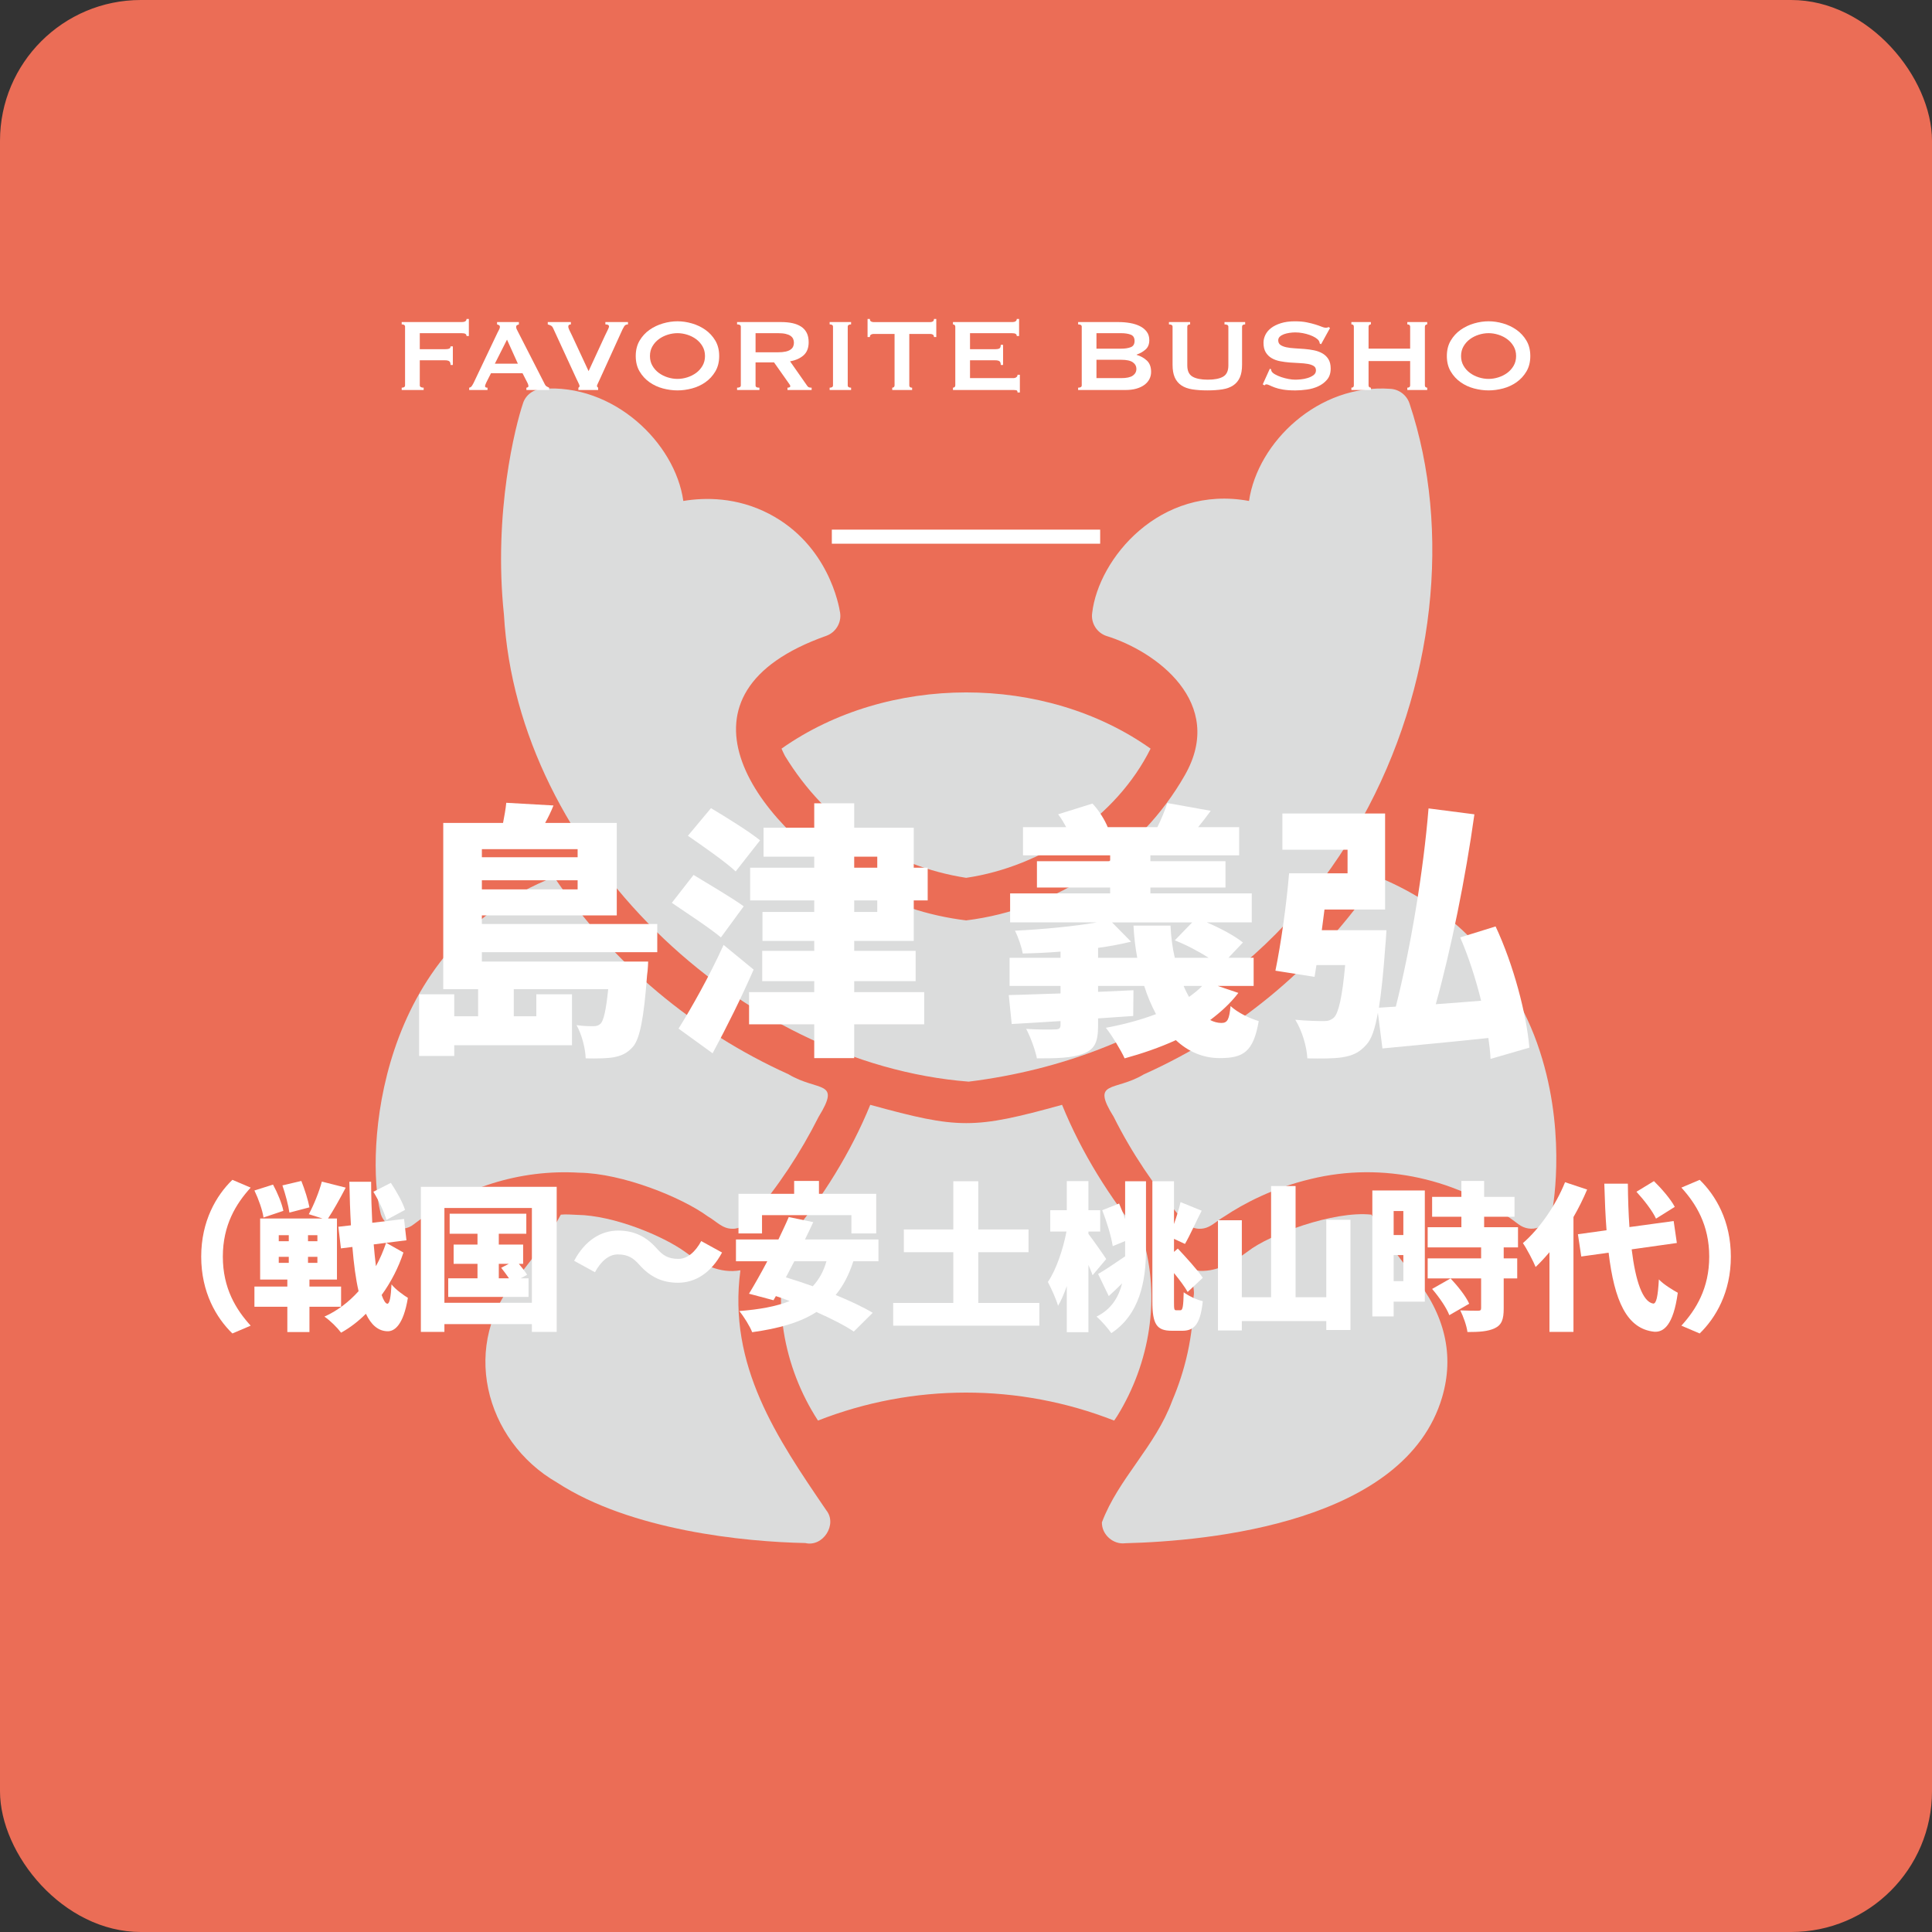 <?xml version="1.0" encoding="UTF-8"?><svg xmlns="http://www.w3.org/2000/svg" viewBox="0 0 194 194"><rect x="0" y="0" width="194" height="194" fill="#333333" stroke="none"/><g style="isolation:isolate;"><g id="a"/><g id="b"><g id="c"><rect width="194" height="194" rx="14.141" ry="14.141" style="fill:#eb6d56;"/><g style="mix-blend-mode:multiply;"><path d="M58.157,117.756c4.347,.06,10.303,2.472,12.91,4.381,.893,.512,1.465,1.252,2.476,1.248,.781,.022,1.463-.47,1.905-1.101,2.68-3.112,4.926-6.512,6.752-10.138,2.297-3.735-.038-2.49-3.027-4.275-9.544-4.319-17.714-11.158-23.535-19.81-18.041,7.083-18.864,27.856-17.46,33.589,.234,1.522,2.177,2.259,3.365,1.291,4.831-3.694,10.677-5.542,16.614-5.185l0-0Z" style="fill:#dbdcdc;"/><path d="M82.962,151.64c-4.919-7.217-9.902-14.503-8.614-24.085-2.07,.367-3.933-.627-5.545-1.841-2.207-1.603-7.166-3.674-10.858-3.725-.578-.02-1.084-.075-1.63-.021-1.079,1.989-2.497,4.021-4.233,6.138-6.008,6.792-3.424,16.576,3.852,20.763,7.395,4.813,18.798,5.955,24.932,6.074,1.775,.426,3.255-1.878,2.095-3.302Z" style="fill:#dbdcdc;"/><path d="M50.602,61.712c1.374,23.922,23.663,45.102,46.668,46.9,37.767-4.712,52.698-42.819,44.275-68.066-.274-.867-1.057-1.46-1.946-1.502-7.19-.527-13.312,5.34-14.18,11.26-8.98-1.657-15.119,5.815-15.747,11.238-.148,.994,.444,1.968,1.397,2.307,5.014,1.535,12.079,6.723,7.894,14.011-4.492,7.892-12.944,13.459-21.947,14.561-3.831-.466-7.577-1.693-10.815-3.598-10.825-6.498-19.625-19.175-3.238-24.974,.952-.339,1.545-1.312,1.397-2.307-.106-.698-1.164-6.836-7.132-9.947-3.259-1.693-6.455-1.651-8.614-1.291-.817-5.842-7.025-11.832-14.181-11.259-.889,.042-1.672,.635-1.926,1.481-.727,2.148-2.989,10.9-1.905,21.186Z" style="fill:#dbdcdc;"/><path d="M154.351,104.76c-1.542-4.337-4.156-8.232-7.514-11.365-2.751-2.519-5.672-4.191-8.466-5.334-.233,.36-.487,.72-.72,1.058-5.778,8.212-13.526,14.593-22.816,18.773-2.897,1.741-5.33,.53-3.005,4.254,1.817,3.639,4.103,7.003,6.751,10.138,.444,.629,1.121,1.124,1.905,1.1,1.014,.002,1.583-.736,2.476-1.249,1.905-1.27,4.889-2.857,8.656-3.746,7.215-1.767,14.902-.04,20.868,4.55,.593,.444,1.354,.571,2.053,.296,.677-.254,1.185-.868,1.312-1.587,.169-.847,1.46-8.593-1.503-16.889h0Z" style="fill:#dbdcdc;"/><path d="M137.715,121.967c-3.821-.413-10.286,2.019-12.402,3.683-1.532,1.115-2.979,2.017-4.826,1.968-1.479-.417-.39,1.608-.635,2.561,.021,4.042-.91,7.577-2.137,10.455-1.698,4.624-5.399,7.805-7.069,12.233-.024,1.237,1.153,2.259,2.35,2.095,8.466-.212,28.085-2.074,31.81-14.646,1.249-4.233,.296-8.339-2.857-12.212-1.736-2.116-3.154-4.148-4.233-6.138v-0Z" style="fill:#dbdcdc;"/><path d="M78.814,75.892c4.154,6.807,10.602,11.065,18.201,12.255,7.637-1.125,15.099-6.091,18.519-12.974-10.636-7.544-26.419-7.507-37.059,0,.085,.211,.212,.465,.339,.719Z" style="fill:#dbdcdc;"/><path d="M112.191,142.179c3.286-5.331,4.35-11.892,2.561-17.863-3.322-4.062-6.133-8.524-8.106-13.376-8.882,2.453-10.359,2.445-19.26,0-1.962,4.806-4.808,9.341-8.106,13.334-1.838,6.164-.662,12.951,2.857,18.371,9.545-3.746,20.191-3.746,29.736,0,.106-.148,.212-.296,.317-.466v-0Z" style="fill:#dbdcdc;"/></g><g><g><path d="M48.387,95.611v.942h16.698s-.027,.889-.108,1.347c-.323,4.363-.727,6.409-1.427,7.217-.593,.673-1.212,.916-1.939,1.05-.619,.108-1.643,.135-2.801,.108-.027-1.023-.404-2.424-.916-3.339,.727,.108,1.32,.108,1.67,.108,.323,0,.539-.054,.781-.296,.269-.323,.512-1.293,.727-3.42h-9.48v2.72h2.262v-2.208h3.582v5.117h-11.823v1.077h-3.528v-6.194h3.528v2.208h2.397v-2.72h-3.501v-16.697h6.005c.135-.7,.269-1.427,.323-2.02l4.74,.269c-.242,.619-.538,1.212-.835,1.751h7.191v9.291h-13.547v.862h17.613v2.828h-17.613Zm0-10.342v.808h9.615v-.808h-9.615Zm9.615,4.04v-.916h-9.615v.916h9.615Z" style="fill:#fff;"/><path d="M72.39,94.13c-1.078-.916-3.394-2.424-4.929-3.474l2.182-2.801c1.454,.889,3.851,2.289,5.036,3.151l-2.289,3.124Zm3.285,3.232c-1.239,2.828-2.666,5.71-4.12,8.403l-3.42-2.478c1.266-2.02,3.097-5.252,4.524-8.403l3.017,2.478Zm-1.804-9.857c-1.024-.969-3.285-2.531-4.794-3.582l2.316-2.774c1.481,.889,3.797,2.316,4.929,3.232l-2.451,3.124Zm11.903,6.975v.997h6.168v3.043h-6.168v1.104h7.029v3.232h-7.029v3.393h-4.013v-3.393h-6.544v-3.232h6.544v-1.104h-5.224v-3.043h5.224v-.997h-5.198v-2.909h5.198v-1.158h-6.436v-3.286h6.436v-1.104h-5.09v-2.908h5.09v-2.451h4.013v2.451h5.979v4.013h1.4v3.286h-1.4v4.067h-5.979Zm0-7.352h2.316v-1.104h-2.316v1.104Zm0,4.444h2.316v-1.158h-2.316v1.158Z" style="fill:#fff;"/><path d="M124.348,99.704c-.781,1.024-1.75,1.912-2.828,2.72,.35,.189,.754,.296,1.131,.296,.619,0,.781-.377,.915-1.697,.727,.673,1.912,1.239,2.828,1.508-.539,3.124-1.562,3.717-3.932,3.717-1.697,0-3.178-.673-4.39-1.804-1.643,.754-3.394,1.347-5.144,1.831-.35-.781-1.292-2.343-1.885-3.07,1.751-.323,3.474-.781,5.036-1.373-.458-.862-.862-1.804-1.185-2.828h-4.632v.592l3.555-.162-.027,2.585-3.528,.242v.754c0,1.643-.35,2.37-1.508,2.801-1.158,.431-2.639,.458-4.632,.458-.189-.916-.646-2.127-1.077-2.962,1.024,.081,2.531,.081,2.908,.054,.404,0,.539-.108,.539-.458v-.377c-1.778,.108-3.447,.216-4.901,.296l-.296-2.908c1.454-.027,3.231-.108,5.198-.162v-.754h-5.117v-2.828h5.117v-.619c-1.293,.108-2.585,.162-3.797,.188-.108-.646-.458-1.67-.781-2.289,2.801-.135,5.925-.431,8.214-.835h-8.699v-2.909h10.045v-.592h-7.352v-2.639h7.352v-.592h-8.752v-2.828h4.336c-.243-.458-.512-.916-.808-1.293l3.447-1.077c.646,.673,1.239,1.643,1.535,2.37h4.982c.377-.754,.781-1.724,.997-2.424l4.363,.781c-.457,.619-.862,1.158-1.266,1.643h4.12v2.828h-8.914v.592h7.541v2.639h-7.541v.592h10.18v2.909h-4.524c1.347,.566,2.801,1.347,3.636,2.02l-1.454,1.535h2.531v2.828h-3.608l2.073,.7Zm-10.153-3.528c-.189-1.024-.323-2.101-.377-3.232h3.717c.054,1.131,.189,2.208,.431,3.232h3.393c-.996-.646-2.289-1.32-3.393-1.751l1.75-1.804h-8.052l1.912,1.939c-.997,.242-2.127,.458-3.313,.619v.997h3.932Zm4.659,2.828c.162,.404,.35,.754,.539,1.104,.485-.35,.943-.7,1.319-1.104h-1.858Z" style="fill:#fff;"/><path d="M149.671,106.33c-.027-.646-.108-1.347-.216-2.101-3.743,.404-7.649,.754-10.638,1.05l-.458-3.582c-.296,1.67-.646,2.639-1.131,3.178-.727,.835-1.427,1.131-2.451,1.293-.808,.135-2.127,.135-3.501,.108-.054-1.185-.538-2.801-1.212-3.878,1.131,.108,2.262,.135,2.855,.135,.431,0,.7-.081,1.023-.35,.458-.458,.835-1.993,1.131-5.278h-2.882l-.189,1.185-3.932-.619c.539-2.612,1.104-6.544,1.373-9.776h5.871v-2.37h-6.545v-3.636h10.315v9.641h-6.087c-.08,.7-.189,1.401-.269,2.074h6.49s-.054,1.05-.108,1.535c-.189,2.666-.404,4.713-.646,6.248l1.696-.108c1.481-5.844,2.774-13.6,3.286-19.902l4.605,.593c-.889,6.383-2.343,13.546-3.878,19.067,1.481-.108,3.017-.216,4.552-.35-.539-2.182-1.266-4.444-2.101-6.356l3.555-1.104c1.804,3.851,3.097,8.779,3.393,12.173l-3.905,1.131Z" style="fill:#fff;"/></g><g><path d="M20.204,126.185c0-3.577,1.517-6.148,3.13-7.713l1.837,.782c-1.469,1.613-2.795,3.753-2.795,6.931s1.326,5.318,2.795,6.931l-1.837,.783c-1.613-1.565-3.13-4.136-3.13-7.714Z" style="fill:#fff;"/><path d="M31.073,131.216v2.539h-2.22v-2.539h-3.305v-2.028h3.305v-.703h-2.731v-6.132h6.26l-1.373-.431c.495-.91,1.038-2.252,1.31-3.274l2.395,.607c-.591,1.134-1.246,2.3-1.773,3.098h.894v6.132h-2.763v.703h3.178v2.028h-3.178Zm-4.615-8.959c-.095-.719-.495-1.852-.91-2.715l1.868-.591c.447,.815,.894,1.9,1.038,2.635l-1.996,.671Zm1.533,2.38h1.006v-.607h-1.006v.607Zm0,2.172h1.006v-.607h-1.006v.607Zm1.07-5.047c-.096-.702-.399-1.852-.703-2.731l1.9-.447c.336,.831,.687,1.948,.815,2.651l-2.012,.527Zm2.81,2.268h-.942v.607h.942v-.607Zm0,2.172h-.942v.607h.942v-.607Zm8.64-.431c-.495,1.501-1.246,2.97-2.188,4.264,.191,.543,.383,.862,.575,.878,.224,0,.351-.655,.415-1.948,.367,.495,1.293,1.15,1.645,1.357-.463,2.811-1.389,3.386-2.076,3.354-.91-.032-1.613-.639-2.14-1.757-.766,.767-1.597,1.405-2.491,1.9-.399-.527-1.086-1.214-1.677-1.613,1.293-.575,2.459-1.469,3.433-2.555-.287-1.23-.479-2.715-.623-4.44l-1.15,.144-.256-2.172,1.262-.144c-.08-1.357-.128-2.811-.16-4.376h2.188c0,1.437,.048,2.827,.112,4.12l3.194-.383,.24,2.14-2.029,.256,1.725,.974Zm-1.709-3.274c-.208-.75-.766-1.948-1.31-2.827l1.757-.894c.559,.846,1.198,1.964,1.422,2.715l-1.869,1.006Zm-1.277,2.459c.064,.782,.144,1.517,.224,2.188,.415-.75,.75-1.549,1.022-2.348l-1.246,.16Z" style="fill:#fff;"/><path d="M55.9,119.175v14.565h-2.491v-.782h-8.784v.782h-2.364v-14.565h13.639Zm-2.491,11.642v-9.518h-8.784v9.518h8.784Zm-.336-2.459v1.869h-8.065v-1.869h2.939v-1.453h-2.396v-1.932h2.396v-1.086h-2.795v-2.012h7.697v2.012h-2.763v1.086h2.444v1.932h-.431c.319,.383,.655,.798,.83,1.102l-.639,.351h.782Zm-2.986,0h1.022c-.239-.351-.527-.735-.782-1.054l.766-.399h-1.006v1.453Z" style="fill:#fff;"/><path d="M64.198,127c-.591-.655-1.102-1.038-2.172-1.038-.91,0-1.708,.719-2.283,1.789l-2.092-1.15c1.102-2.06,2.699-3.034,4.424-3.034,1.565,0,2.794,.575,3.881,1.805,.591,.671,1.118,1.038,2.172,1.038,.91,0,1.708-.719,2.284-1.789l2.092,1.15c-1.102,2.06-2.699,3.034-4.424,3.034-1.565,0-2.794-.575-3.88-1.804Z" style="fill:#fff;"/><path d="M85.686,126.649c-.431,1.357-1.022,2.475-1.773,3.386,1.438,.591,2.763,1.214,3.721,1.789l-1.9,1.884c-.894-.607-2.252-1.293-3.753-1.964-1.661,1.07-3.817,1.661-6.452,2.028-.208-.559-.862-1.613-1.293-2.124,2.028-.16,3.721-.463,5.062-1.006-.463-.176-.926-.351-1.389-.495l-.239,.415-2.46-.655c.543-.894,1.198-2.044,1.837-3.258h-3.146v-2.188h4.264c.367-.783,.735-1.533,1.038-2.252l2.459,.511c-.255,.559-.543,1.15-.831,1.741h7.378v2.188h-2.523Zm-9.167-2.795h-2.364v-3.976h5.589v-1.294h2.491v1.294h5.749v3.976h-2.491v-1.837h-8.975v1.837Zm3.242,2.795c-.287,.559-.575,1.102-.846,1.613,.846,.256,1.757,.559,2.699,.894,.623-.671,1.086-1.485,1.373-2.507h-3.226Z" style="fill:#fff;"/><path d="M104.365,130.833v2.284h-14.676v-2.284h6.036v-5.095h-4.967v-2.284h4.967v-4.839h2.507v4.839h5.047v2.284h-5.047v5.095h6.132Z" style="fill:#fff;"/><path d="M109.708,128.054c-.095-.303-.255-.671-.415-1.038v6.755h-2.172v-4.631c-.272,.767-.559,1.453-.878,1.98-.192-.687-.687-1.757-1.022-2.395,.83-1.198,1.533-3.29,1.868-5.063h-1.629v-2.14h1.661v-2.923h2.172v2.923h1.182v2.14h-1.182v.24c.463,.591,1.533,2.124,1.788,2.523l-1.373,1.629Zm3.274-9.438h2.092v6.851c0,3.178-.639,6.532-3.482,8.4-.303-.447-1.022-1.278-1.485-1.661,1.501-.735,2.22-1.964,2.571-3.338-.447,.447-.911,.878-1.342,1.278l-1.07-2.22c.67-.383,1.692-1.07,2.714-1.773v-1.533l-1.246,.511c-.144-.974-.607-2.475-1.054-3.609l1.693-.671c.208,.479,.415,1.022,.607,1.565v-3.801Zm5.558,12.952c.224,0,.287-.415,.32-1.805,.495,.367,1.293,.751,1.917,.894-.224,2.124-.751,2.97-2.029,2.97h-1.086c-1.517,0-1.948-.655-1.948-2.954v-12.057h2.172v4.296c.256-.735,.511-1.533,.655-2.204l2.124,.863c-.607,1.182-1.182,2.491-1.677,3.338l-1.102-.511v1.31l.383-.335c.831,.894,1.98,2.14,2.507,2.938l-1.518,1.421c-.287-.511-.814-1.214-1.373-1.9v2.859c0,.782,.016,.878,.224,.878h.431Z" style="fill:#fff;"/><path d="M135.605,122.481v11.067h-2.428v-.894h-8.48v.942h-2.396v-11.067h2.396v7.73h2.938v-11.163h2.46v11.163h3.082v-7.777h2.428Z" style="fill:#fff;"/><path d="M143.073,130.705h-3.131v1.485h-2.14v-12.648h5.27v11.163Zm-3.131-9.103v2.411h.974v-2.411h-.974Zm.974,7.043v-2.619h-.974v2.619h.974Zm10.077-3.386v1.102h1.357v2.012h-1.357v3.034c0,1.054-.191,1.629-.894,1.964-.702,.335-1.597,.383-2.747,.383-.08-.639-.415-1.565-.719-2.172,.671,.032,1.533,.032,1.773,.032,.239,0,.319-.048,.319-.256v-2.986h-5.366v-2.012h5.366v-1.102h-5.366v-2.028h3.385v-1.054h-2.939v-1.996h2.939v-1.597h2.284v1.597h3.05v1.996h-3.05v1.054h3.401v2.028h-1.437Zm-5.462,6.803c-.271-.735-1.038-1.836-1.725-2.635l1.853-1.054c.703,.751,1.533,1.773,1.869,2.539l-1.996,1.15Z" style="fill:#fff;"/><path d="M159.371,119.446c-.383,.91-.846,1.852-1.373,2.763v11.53h-2.411v-8.001c-.463,.543-.927,1.054-1.389,1.485-.224-.559-.878-1.821-1.278-2.396,1.661-1.437,3.29-3.769,4.232-6.116l2.22,.735Zm4.472,6.005c.383,3.178,1.102,5.27,2.156,5.446,.32,.032,.479-.719,.575-2.427,.447,.495,1.485,1.118,1.9,1.341-.447,3.29-1.437,3.976-2.363,3.913-2.763-.287-4.008-3.114-4.584-7.937l-2.747,.383-.335-2.236,2.874-.399c-.112-1.421-.175-2.986-.224-4.679h2.364c.016,1.549,.064,3.018,.16,4.36l4.44-.607,.32,2.204-4.536,.639Zm2.443-3.082c-.335-.751-1.214-1.885-1.964-2.699l1.757-1.07c.767,.751,1.693,1.821,2.092,2.587l-1.884,1.182Z" style="fill:#fff;"/><path d="M173.802,126.185c0,3.577-1.517,6.149-3.13,7.714l-1.837-.783c1.469-1.613,2.795-3.753,2.795-6.931s-1.326-5.318-2.795-6.931l1.837-.782c1.613,1.565,3.13,4.136,3.13,7.713Z" style="fill:#fff;"/></g></g><g><path d="M46.846,33.741c0-.095-.037-.166-.11-.214s-.201-.071-.382-.071h-4.202v1.608h2.542c.173,0,.307-.017,.402-.052s.143-.112,.143-.234h.233v1.868h-.233c0-.199-.048-.326-.143-.383-.095-.056-.229-.084-.402-.084h-2.542v2.516c0,.078,.037,.136,.11,.175,.073,.039,.166,.058,.279,.058v.233h-2.205v-.233c.225,0,.337-.078,.337-.234v-5.889c0-.155-.112-.233-.337-.233v-.233h6.018c.181,0,.309-.028,.382-.085,.074-.056,.11-.132,.11-.227h.234v1.712h-.234Z" style="fill:#fff;"/><path d="M47.11,38.929c.113-.017,.201-.074,.266-.169,.065-.095,.128-.203,.188-.324l2.399-5.045c.06-.112,.114-.216,.162-.311s.072-.177,.072-.247c0-.086-.031-.147-.091-.181s-.125-.06-.194-.078v-.233h2.192v.233c-.06,.018-.121,.041-.181,.071-.061,.03-.091,.093-.091,.188,0,.069,.015,.138,.045,.208s.076,.16,.136,.272l2.698,5.279c.043,.095,.101,.164,.175,.208,.074,.043,.158,.086,.253,.13v.233h-2.282v-.233c.034,0,.077-.013,.13-.039,.052-.026,.078-.065,.078-.117,0-.086-.035-.199-.104-.337l-.493-.96h-3.165l-.467,.921c-.087,.182-.13,.311-.13,.389,0,.095,.082,.143,.247,.143v.233h-1.842v-.233Zm4.89-2.413l-1.089-2.412-1.219,2.412h2.309Z" style="fill:#fff;"/><path d="M63.058,32.574c-.173,0-.298,.063-.376,.188-.078,.125-.134,.227-.169,.305l-2.296,5.046c-.078,.173-.143,.311-.194,.415-.052,.104-.078,.177-.078,.22,0,.043,.011,.078,.033,.104,.021,.026,.05,.052,.084,.078v.233h-1.985v-.233c.078-.035,.117-.095,.117-.182,0-.043-.033-.132-.097-.266-.065-.134-.145-.3-.24-.499l-2.335-5.071c-.043-.095-.104-.164-.181-.208-.078-.043-.19-.086-.338-.13v-.233h2.322v.233c-.06,0-.119,.015-.175,.045-.057,.03-.084,.089-.084,.175,0,.095,.037,.216,.11,.363,.073,.147,.162,.329,.266,.545l1.66,3.567,1.621-3.515c.104-.225,.201-.426,.292-.603,.091-.177,.136-.3,.136-.37,0-.138-.121-.208-.363-.208v-.233h2.27v.233Z" style="fill:#fff;"/><path d="M68.027,32.262c.475,0,.96,.071,1.453,.214,.493,.142,.942,.357,1.349,.642,.406,.285,.739,.647,.999,1.083,.259,.437,.389,.953,.389,1.55,0,.597-.13,1.113-.389,1.55-.26,.437-.592,.798-.999,1.083-.407,.285-.856,.493-1.349,.623-.493,.13-.977,.195-1.453,.195-.476,0-.96-.065-1.453-.195-.493-.13-.943-.337-1.349-.623-.407-.285-.74-.646-.999-1.083-.26-.436-.389-.953-.389-1.55,0-.597,.13-1.113,.389-1.55,.259-.436,.592-.798,.999-1.083,.406-.285,.856-.499,1.349-.642,.493-.143,.977-.214,1.453-.214Zm0,1.193c-.329,0-.657,.052-.986,.156-.328,.104-.625,.253-.888,.447-.264,.195-.478,.435-.642,.72-.165,.285-.247,.61-.247,.973s.082,.687,.247,.973c.164,.285,.378,.525,.642,.72,.264,.194,.56,.344,.888,.447,.329,.104,.657,.156,.986,.156,.328,0,.657-.052,.986-.156,.328-.104,.625-.253,.889-.447,.264-.195,.477-.435,.642-.72,.164-.285,.247-.609,.247-.973s-.082-.687-.247-.973c-.165-.285-.379-.525-.642-.72-.264-.195-.56-.344-.889-.447-.329-.104-.657-.156-.986-.156Z" style="fill:#fff;"/><path d="M78.45,32.34c.415,0,.791,.037,1.129,.11,.337,.074,.626,.19,.869,.35s.428,.368,.558,.623,.195,.569,.195,.94c0,.571-.169,1.007-.506,1.31-.337,.303-.791,.506-1.362,.61l1.725,2.464c.06,.086,.132,.138,.214,.156,.082,.018,.158,.026,.227,.026v.233h-2.426v-.233c.078,0,.145-.013,.201-.039,.056-.026,.084-.06,.084-.104,0-.043-.018-.093-.052-.149-.035-.056-.087-.132-.156-.227l-1.427-2.023h-1.855v2.309c0,.078,.028,.136,.084,.175s.158,.058,.305,.058v.233h-2.244v-.233c.251,0,.376-.078,.376-.234v-5.889c0-.155-.125-.233-.376-.233v-.233h4.436Zm-.337,3.035c.311,0,.571-.024,.778-.071s.371-.114,.493-.201c.121-.086,.208-.188,.26-.305,.052-.117,.077-.244,.077-.383,0-.138-.026-.266-.077-.383-.052-.117-.138-.218-.26-.305-.121-.086-.285-.153-.493-.201s-.467-.071-.778-.071h-2.244v1.92h2.244Z" style="fill:#fff;"/><path d="M83.308,38.929c.225,0,.337-.078,.337-.234v-5.889c0-.155-.113-.233-.337-.233v-.233h2.153v.233c-.225,0-.337,.078-.337,.233v5.889c0,.156,.113,.234,.337,.234v.233h-2.153v-.233Z" style="fill:#fff;"/><path d="M91.305,38.696c0,.156,.095,.234,.285,.234v.233h-1.997v-.233c.06,0,.114-.019,.162-.058,.048-.039,.072-.097,.072-.175v-5.162h-2.14c-.078,0-.154,.022-.227,.065-.074,.043-.11,.125-.11,.246h-.234v-1.816h.234c0,.121,.037,.203,.11,.246,.073,.043,.149,.065,.227,.065h5.759c.078,0,.153-.022,.227-.065,.073-.043,.11-.125,.11-.246h.233v1.816h-.233c0-.121-.037-.203-.11-.246-.074-.043-.149-.065-.227-.065h-2.14v5.162Z" style="fill:#fff;"/><path d="M102.098,33.741c0-.095-.037-.166-.11-.214-.074-.048-.201-.071-.383-.071h-4.202v1.608h2.542c.173,0,.307-.024,.402-.071,.095-.048,.143-.171,.143-.37h.233v2.023h-.233c0-.199-.048-.326-.143-.383-.095-.056-.229-.084-.402-.084h-2.542v1.79h4.332c.13,0,.236-.03,.318-.091,.082-.06,.123-.142,.123-.246h.233v1.777h-.233c0-.13-.041-.203-.123-.221-.082-.017-.188-.026-.318-.026h-6.044v-.233c.06,0,.114-.019,.162-.058,.048-.039,.072-.097,.072-.175v-5.889c0-.078-.024-.136-.072-.175-.047-.039-.101-.058-.162-.058v-.233h5.914c.182,0,.309-.028,.383-.085,.073-.056,.11-.132,.11-.227h.233v1.712h-.233Z" style="fill:#fff;"/><path d="M112.318,32.34c.398,0,.782,.032,1.155,.097,.372,.065,.7,.169,.986,.311s.514,.329,.687,.558,.26,.512,.26,.849c0,.407-.126,.72-.376,.94-.251,.22-.55,.391-.895,.512v.026c.407,.121,.75,.313,1.031,.577,.281,.264,.421,.642,.421,1.135,0,.259-.056,.499-.169,.72-.113,.22-.279,.413-.499,.577-.22,.164-.491,.292-.811,.383s-.683,.136-1.089,.136h-4.76v-.233c.242,0,.363-.078,.363-.234v-5.889c0-.155-.121-.233-.363-.233v-.233h4.06Zm.26,2.672c.389,0,.711-.05,.966-.149,.255-.099,.382-.309,.382-.629s-.128-.53-.382-.629c-.255-.099-.577-.149-.966-.149h-2.478v1.556h2.478Zm0,2.957c.545,0,.936-.084,1.174-.253s.357-.391,.357-.668-.119-.499-.357-.668c-.238-.169-.629-.253-1.174-.253h-2.478v1.842h2.478Z" style="fill:#fff;"/><path d="M119.506,32.574c-.19,0-.285,.078-.285,.233v3.891c0,.545,.175,.919,.525,1.122s.863,.305,1.537,.305,1.187-.102,1.537-.305,.525-.577,.525-1.122v-3.891c0-.155-.13-.233-.389-.233v-.233h2.075v.233c-.208,0-.311,.078-.311,.233v3.826c0,.51-.074,.932-.22,1.264-.147,.333-.368,.599-.662,.798-.294,.199-.66,.333-1.096,.402-.436,.069-.94,.104-1.511,.104-.571,0-1.075-.035-1.511-.104-.437-.069-.802-.203-1.096-.402-.294-.199-.514-.465-.662-.798-.147-.333-.22-.754-.22-1.264v-3.826c0-.155-.121-.233-.363-.233v-.233h2.127v.233Z" style="fill:#fff;"/><path d="M127.509,37.022l.13,.065c0,.078,.018,.147,.052,.208,.06,.104,.179,.206,.357,.305,.177,.099,.38,.188,.609,.266,.229,.078,.469,.141,.72,.188,.25,.048,.475,.071,.674,.071,.147,0,.338-.011,.571-.032,.233-.021,.462-.067,.687-.136,.225-.069,.419-.164,.584-.285,.164-.121,.247-.281,.247-.48,0-.199-.076-.346-.227-.441-.152-.095-.35-.164-.597-.208-.247-.043-.528-.071-.843-.084-.316-.013-.638-.032-.967-.058-.329-.026-.651-.069-.966-.13-.316-.06-.597-.162-.843-.305-.247-.142-.445-.337-.597-.584-.151-.247-.227-.569-.227-.966,0-.268,.063-.532,.188-.791,.126-.259,.318-.488,.577-.687,.26-.199,.588-.361,.986-.486,.398-.125,.864-.188,1.401-.188,.458,0,.856,.035,1.193,.104,.338,.069,.629,.143,.876,.22,.246,.078,.454,.152,.623,.22,.169,.069,.309,.104,.421,.104,.121,0,.208-.026,.259-.078l.156,.104-.895,1.621-.13-.052c-.017-.121-.052-.22-.104-.298-.069-.104-.184-.205-.343-.305-.16-.099-.348-.188-.564-.266-.216-.078-.45-.14-.701-.188-.251-.047-.501-.071-.752-.071-.19,0-.387,.015-.59,.046-.204,.03-.387,.076-.551,.136-.164,.061-.301,.141-.409,.24s-.162,.223-.162,.37c0,.207,.076,.363,.227,.467,.152,.104,.35,.182,.597,.234s.528,.086,.843,.104c.315,.017,.637,.039,.966,.065,.329,.026,.651,.071,.967,.136,.315,.065,.596,.169,.843,.311s.445,.335,.597,.577c.151,.242,.227,.558,.227,.947,0,.45-.119,.817-.357,1.102-.238,.285-.534,.51-.889,.674-.355,.164-.737,.275-1.148,.331-.411,.056-.794,.084-1.148,.084-.493,0-.906-.028-1.239-.084-.333-.056-.609-.125-.83-.208s-.396-.156-.525-.221c-.13-.065-.242-.097-.337-.097-.061,0-.117,.035-.169,.104l-.181-.104,.713-1.569Z" style="fill:#fff;"/><path d="M141.599,32.807c0-.155-.095-.233-.285-.233v-.233h1.998v.233c-.061,0-.115,.019-.162,.058-.048,.039-.072,.097-.072,.175v5.889c0,.078,.024,.136,.072,.175,.047,.039,.101,.058,.162,.058v.233h-1.998v-.233c.19,0,.285-.078,.285-.234v-2.439h-4.176v2.439c0,.078,.024,.136,.072,.175,.047,.039,.101,.058,.162,.058v.233h-1.959v-.233c.164,0,.247-.078,.247-.234v-5.889c0-.155-.082-.233-.247-.233v-.233h1.959v.233c-.061,0-.115,.019-.162,.058-.048,.039-.072,.097-.072,.175v2.205h4.176v-2.205Z" style="fill:#fff;"/><path d="M149.474,32.262c.475,0,.96,.071,1.453,.214,.493,.142,.942,.357,1.349,.642,.406,.285,.739,.647,.999,1.083,.259,.437,.389,.953,.389,1.55,0,.597-.13,1.113-.389,1.55-.26,.437-.592,.798-.999,1.083-.407,.285-.856,.493-1.349,.623-.493,.13-.977,.195-1.453,.195-.476,0-.96-.065-1.453-.195-.493-.13-.943-.337-1.349-.623-.407-.285-.74-.646-.999-1.083-.26-.436-.389-.953-.389-1.55,0-.597,.13-1.113,.389-1.55,.259-.436,.592-.798,.999-1.083,.406-.285,.856-.499,1.349-.642,.493-.143,.977-.214,1.453-.214Zm0,1.193c-.329,0-.657,.052-.986,.156-.328,.104-.625,.253-.888,.447-.264,.195-.478,.435-.642,.72-.165,.285-.247,.61-.247,.973s.082,.687,.247,.973c.164,.285,.378,.525,.642,.72,.264,.194,.56,.344,.888,.447,.329,.104,.657,.156,.986,.156,.328,0,.657-.052,.986-.156,.328-.104,.625-.253,.889-.447,.264-.195,.477-.435,.642-.72,.164-.285,.247-.609,.247-.973s-.082-.687-.247-.973c-.165-.285-.379-.525-.642-.72-.264-.195-.56-.344-.889-.447-.329-.104-.657-.156-.986-.156Z" style="fill:#fff;"/></g><line x1="83.528" y1="53.889" x2="110.472" y2="53.889" style="fill:none; stroke:#fff; stroke-miterlimit:10; stroke-width:1.414px;"/></g></g></g></svg>